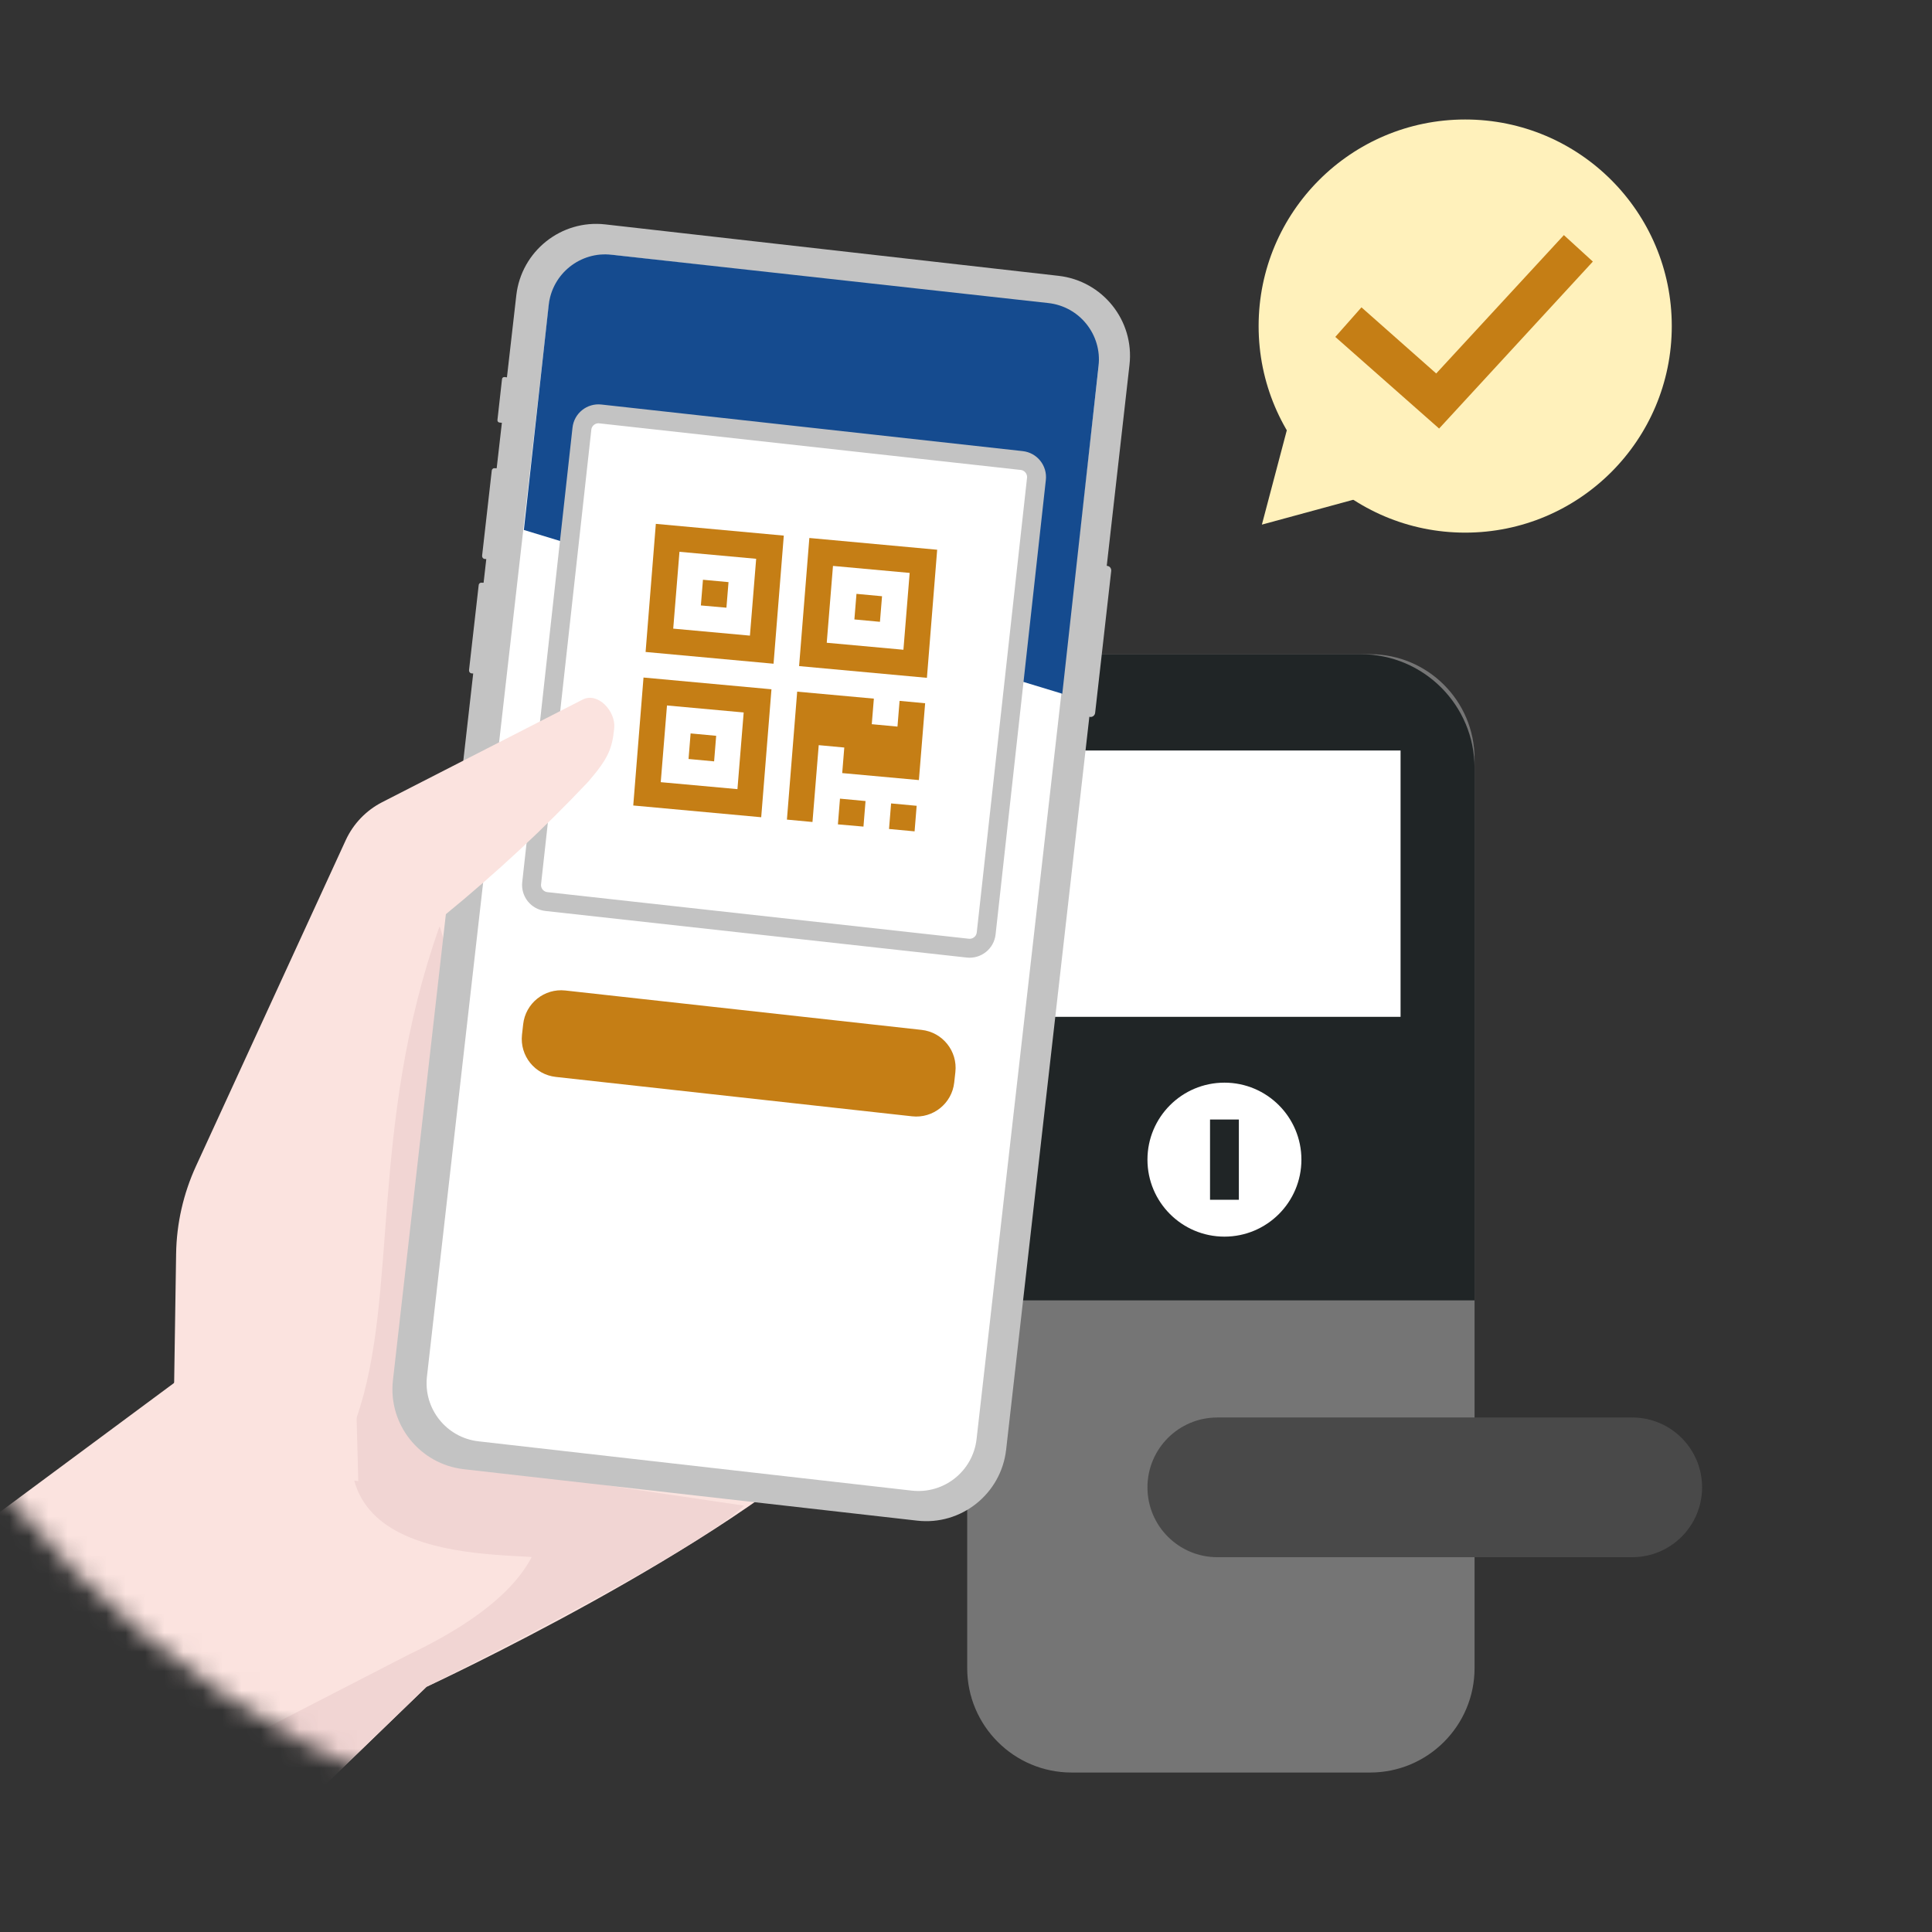 <svg width="100" height="100" viewBox="0 0 100 100" fill="none" xmlns="http://www.w3.org/2000/svg">
<rect x="0" y="0" width="100" height="100" fill="#333333" stroke="none"/>
<path d="M70.915 33.862H55.469C52.483 33.862 50.062 36.283 50.062 39.269V86.338C50.062 89.325 52.483 91.746 55.469 91.746H70.915C73.902 91.746 76.323 89.325 76.323 86.338V39.269C76.323 36.283 73.902 33.862 70.915 33.862Z" fill="#757575"/>
<path d="M84.484 73.369H63.008C61.011 73.369 59.392 74.988 59.392 76.985C59.392 78.981 61.011 80.6 63.008 80.6H84.484C86.481 80.6 88.1 78.981 88.1 76.985C88.1 74.988 86.481 73.369 84.484 73.369Z" fill="#494949"/>
<path d="M55.954 33.862H70.431C73.685 33.862 76.323 36.5 76.323 39.754V67.308H50.062V39.754C50.062 36.5 52.7 33.862 55.954 33.862Z" fill="#202526"/>
<path d="M63.377 64.008C65.577 64.008 67.361 62.224 67.361 60.023C67.361 57.822 65.577 56.038 63.377 56.038C61.176 56.038 59.392 57.822 59.392 60.023C59.392 62.224 61.176 64.008 63.377 64.008Z" fill="white"/>
<path d="M64.123 57.946H62.631V62.1H64.123V57.946Z" fill="#202526"/>
<path d="M72.493 38.846H53.893V52.631H72.493V38.846Z" fill="white"/>
<mask id="mask0_2763_19549" style="mask-type:luminance" maskUnits="userSpaceOnUse" x="0" y="0" width="100" height="100">
<path d="M100 0H0V100H100V0Z" fill="white"/>
</mask>
<g mask="url(#mask0_2763_19549)">
<mask id="mask1_2763_19549" style="mask-type:luminance" maskUnits="userSpaceOnUse" x="-12" y="-6" width="104" height="103">
<path d="M40.008 96.331C68.187 96.331 91.031 73.487 91.031 45.308C91.031 17.128 68.187 -5.715 40.008 -5.715C11.829 -5.715 -11.015 17.128 -11.015 45.308C-11.015 73.487 11.829 96.331 40.008 96.331Z" fill="white"/>
</mask>
<g mask="url(#mask1_2763_19549)">
<path d="M22.085 87.308C22.085 87.308 37.639 80.085 43.946 73.8C55.292 62.5 30.423 32.538 30.423 32.538L9.016 71.577L-1.831 79.615C0.662 85.654 6.046 90.885 13.569 95.531L22.077 87.308H22.085Z" fill="#FBE3DF"/>
<path d="M13.577 95.523L22.085 87.3C22.085 87.3 36.208 80.269 38.508 77.931L27.2 76.261C27.2 76.261 31.339 80.8 21.162 85.638L8.585 92.115C10.162 93.385 11.823 94.523 13.577 95.531V95.523Z" fill="#F1D5D3"/>
<path d="M18.454 73.392C20.654 67.054 19.077 58.323 22.754 47.938C22.754 47.938 31.654 76.4 31.316 76.923C30.977 77.446 30.116 81.408 28.923 80.777C27.731 80.154 16.246 81.723 18.454 73.392Z" fill="#F1D5D3"/>
<path d="M57.324 29.285C57.324 29.285 57.3 29.285 57.285 29.285L58.462 18.885C58.724 16.6 57.077 14.538 54.793 14.277L31.331 11.615C29.047 11.354 26.985 13 26.724 15.285L26.239 19.531L26.108 19.515C26.047 19.515 25.993 19.554 25.985 19.615L25.747 21.746C25.747 21.808 25.785 21.861 25.846 21.869L25.977 21.885L25.708 24.238H25.623C25.539 24.215 25.462 24.277 25.454 24.354L24.954 28.762C24.947 28.846 25 28.923 25.085 28.931L25.17 28.938L25.031 30.162H24.947C24.862 30.146 24.785 30.2 24.777 30.285L24.277 34.685C24.27 34.769 24.323 34.846 24.408 34.854L24.493 34.861L20.339 71.438C20.077 73.723 21.724 75.785 24.008 76.046L47.47 78.708C49.754 78.969 51.816 77.323 52.077 75.038L56.385 37.1C56.4 37.1 56.408 37.1 56.423 37.108C56.554 37.123 56.67 37.031 56.685 36.892L57.516 29.554C57.531 29.423 57.439 29.3 57.308 29.292L57.324 29.285Z" fill="#C3C3C3"/>
<path d="M28.399 15.868L22.099 71.249C21.91 72.912 23.105 74.414 24.768 74.603L47.193 77.154C48.856 77.344 50.358 76.149 50.547 74.486L56.847 19.104C57.036 17.441 55.841 15.94 54.178 15.75L31.753 13.199C30.09 13.01 28.589 14.205 28.399 15.868Z" fill="white"/>
<path d="M54.984 35.908L27.115 27.431L28.4 15.792C28.577 14.169 30.038 13 31.661 13.185L54.254 15.685C55.877 15.861 57.046 17.323 56.861 18.946L54.984 35.908Z" fill="#154B8F"/>
<path d="M30.12 22.187L27.518 45.713C27.466 46.186 27.807 46.611 28.28 46.664L50.093 49.076C50.566 49.128 50.992 48.787 51.044 48.314L53.646 24.788C53.698 24.315 53.357 23.89 52.884 23.837L31.071 21.425C30.598 21.373 30.172 21.714 30.12 22.187Z" fill="white" stroke="#C3C3C3" stroke-width="0.98" stroke-miterlimit="10"/>
<path d="M27.079 53.016L27.018 53.558C26.898 54.644 27.681 55.621 28.766 55.741L47.208 57.78C48.293 57.9 49.27 57.117 49.39 56.032L49.45 55.489C49.57 54.404 48.788 53.427 47.702 53.307L29.261 51.268C28.176 51.148 27.199 51.93 27.079 53.016Z" fill="#C57E15"/>
<path d="M8.954 75.484L9.116 64.892C9.139 63.323 9.493 61.777 10.146 60.354L17.9 43.477C18.293 42.631 18.954 41.946 19.777 41.523L30.162 36.208C30.946 35.808 31.877 36.815 31.793 37.684C31.685 38.777 31.47 39.269 30.454 40.454C28.139 42.908 25.669 45.2 23.054 47.338L18.023 57.415L18.546 76.662L10.385 75.662L8.962 75.484H8.954Z" fill="#FBE3DF"/>
</g>
<path d="M32.777 41.692L39.4 42.3L39.931 35.677L33.308 35.069L32.777 41.692ZM34.523 36.515L38.493 36.877L38.17 40.846L34.2 40.485L34.523 36.515Z" fill="#C57E15"/>
<path d="M35.746 37.962L37.069 38.085L36.962 39.408L35.639 39.285L35.746 37.962Z" fill="#C57E15"/>
<path d="M43.477 41.338L44.8 41.462L44.693 42.785L43.37 42.669L43.477 41.338Z" fill="#C57E15"/>
<path d="M46.123 41.585L47.446 41.708L47.339 43.031L46.016 42.908L46.123 41.585Z" fill="#C57E15"/>
<path d="M46.446 37.608L45.123 37.484L45.231 36.161L41.262 35.8L40.731 42.423L42.054 42.546L42.377 38.569L43.7 38.692L43.593 40.015L47.562 40.377L47.885 36.4L46.562 36.277L46.454 37.6L46.446 37.608Z" fill="#C57E15"/>
<path d="M33.416 33.746L40.039 34.354L40.569 27.723L33.946 27.115L33.416 33.746ZM35.169 28.561L39.139 28.923L38.816 32.9L34.846 32.538L35.169 28.561Z" fill="#C57E15"/>
<path d="M36.385 30.008L37.708 30.131L37.6 31.454L36.277 31.338L36.385 30.008Z" fill="#C57E15"/>
<path d="M41.892 27.846L41.361 34.477L47.977 35.084L48.508 28.454L41.892 27.846ZM46.761 33.631L42.792 33.269L43.115 29.292L47.084 29.654L46.761 33.631Z" fill="#C57E15"/>
<path d="M44.331 30.738L45.654 30.861L45.546 32.185L44.223 32.062L44.331 30.738Z" fill="#C57E15"/>
</g>
<path d="M75.838 27.569C81.743 27.569 86.531 22.782 86.531 16.877C86.531 10.972 81.743 6.185 75.838 6.185C69.933 6.185 65.146 10.972 65.146 16.877C65.146 22.782 69.933 27.569 75.838 27.569Z" fill="#FFF1BB"/>
<path d="M74.492 22.185L69.115 17.439L70.469 15.908L74.338 19.331L80.946 12.169L82.446 13.539L74.492 22.177V22.185Z" fill="#C57E15"/>
<path d="M66.977 20.862L65.315 27.154L71.592 25.446L66.977 20.862Z" fill="#FFF1BB"/>
</svg>

